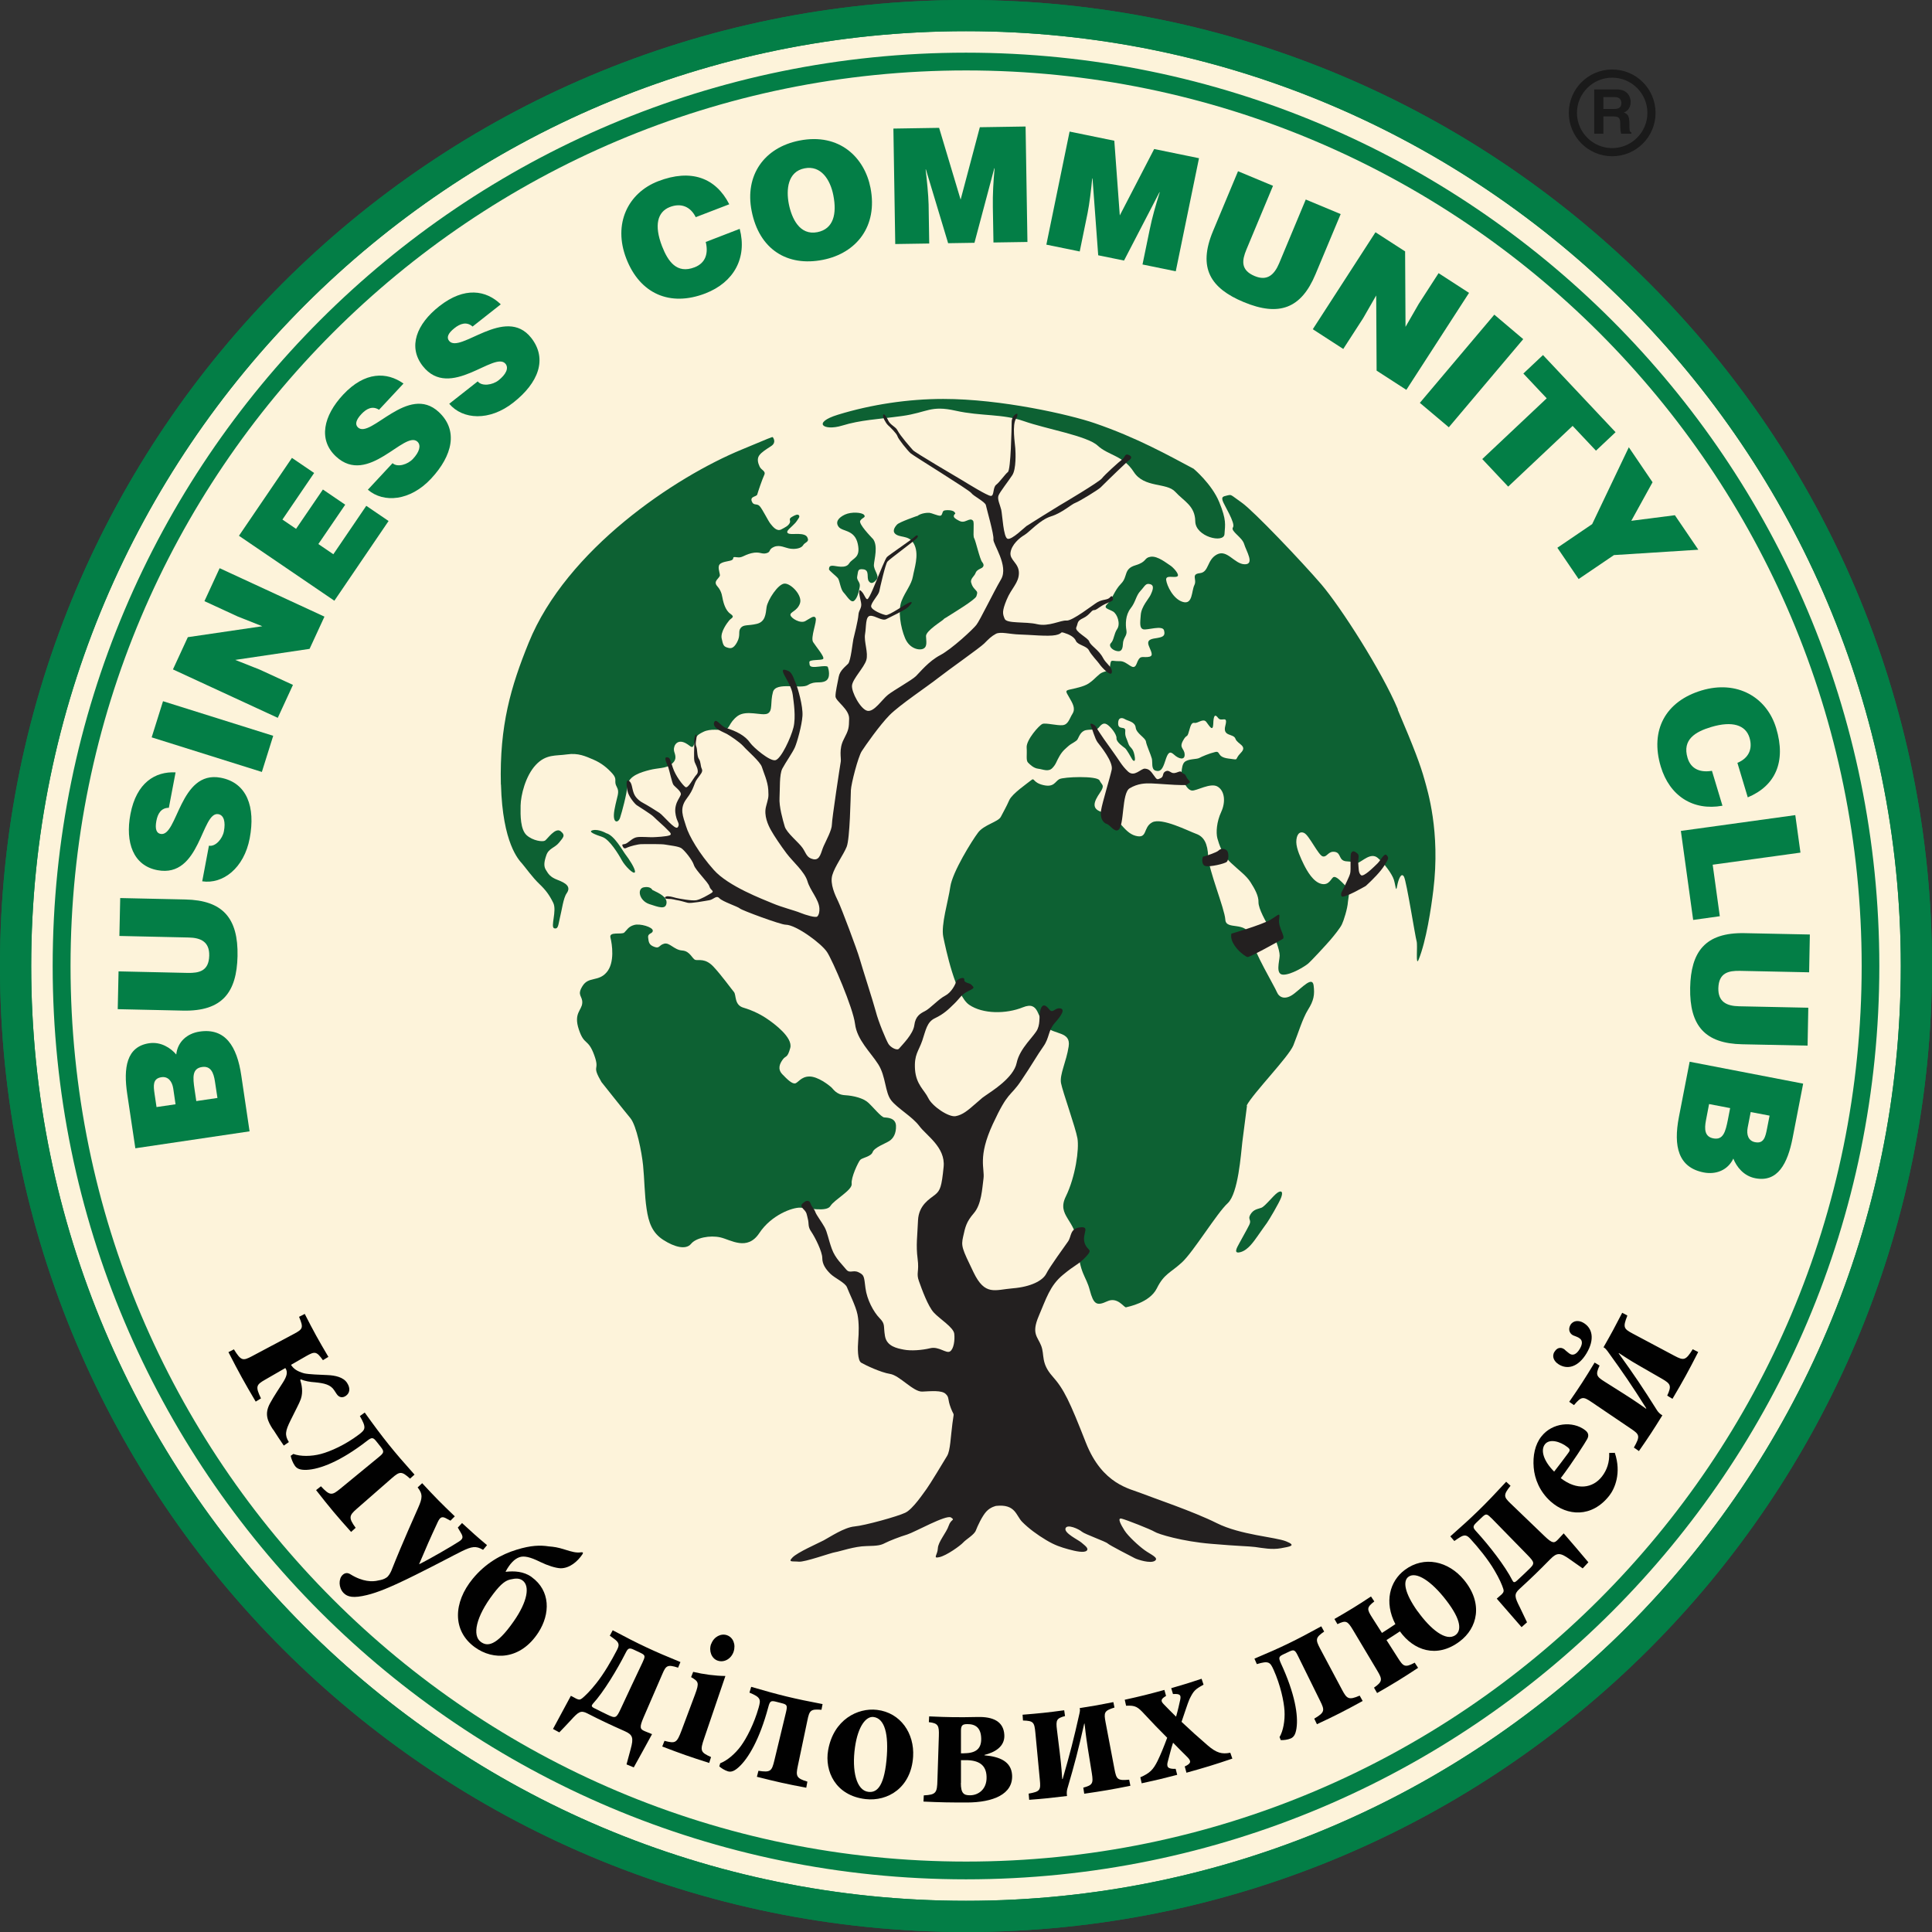 <svg width="145" height="145" fill="none" xmlns="http://www.w3.org/2000/svg"><rect width="100%" height="100%" fill="#333333" stroke="none"/><g clip-path="url(#clip0_181_8427)"><path d="M0.055 72.5C0.062 32.491 32.491 0.062 72.5 0.054C112.51 0.054 144.938 32.491 144.946 72.5C144.946 112.509 112.51 144.938 72.5 144.946C32.491 144.946 0.062 112.509 0.055 72.5Z" fill="#FDF3DA"/><path d="M10.159 86.188L9.546 82.088C9.26 80.158 9.484 78.553 11.19 78.297C12.073 78.166 12.802 78.646 13.228 79.142C13.329 78.181 14.05 77.561 14.979 77.422C16.894 77.135 17.785 78.499 18.111 80.731L18.731 84.909L10.159 86.18V86.188ZM13.174 82.87L13.003 81.7C12.918 81.142 12.608 80.77 12.112 80.847C11.445 80.948 11.515 81.499 11.6 82.095L11.748 83.087L13.174 82.878V82.87ZM16.32 82.405L16.134 81.181C16.034 80.491 15.809 79.987 15.166 80.08C14.414 80.189 14.468 80.855 14.6 81.747L14.732 82.638L16.313 82.405H16.32Z" fill="#037E46"/><path d="M8.898 72.903L14.083 73.019C14.936 73.035 15.68 72.888 15.703 71.717C15.726 70.694 15.083 70.376 14.145 70.361L8.96 70.245L9.022 67.4L13.92 67.508C16.703 67.57 17.889 68.888 17.827 71.764C17.765 74.445 16.711 75.918 13.727 75.848L8.836 75.74L8.898 72.895V72.903Z" fill="#037E46"/><path d="M12.681 60.626C12.085 60.626 11.837 61.075 11.736 61.61C11.62 62.223 11.744 62.533 12.054 62.587C13.332 62.827 13.472 57.782 16.565 58.37C18.541 58.743 19.184 60.572 18.742 62.912C18.316 65.16 16.727 66.377 15.177 66.144L15.681 63.471C16.177 63.563 16.704 62.943 16.805 62.385C16.937 61.688 16.805 61.184 16.394 61.106C15.107 60.858 15.061 65.927 11.813 65.307C10 64.966 9.387 63.23 9.79 61.099C10.24 58.735 11.651 57.89 13.178 57.968L12.674 60.618L12.681 60.626Z" fill="#037E46"/><path d="M20.505 55.224L19.653 57.936L11.383 55.34L12.235 52.627L20.505 55.224Z" fill="#037E46"/><path d="M14.089 47.822L19.685 47L17.848 46.272L15.344 45.117L16.484 42.644L24.351 46.279L23.235 48.698L17.654 49.527L19.491 50.255L21.987 51.403L20.847 53.875L12.98 50.24L14.097 47.822H14.089Z" fill="#037E46"/><path d="M21.902 34.359L23.576 35.498L21.197 38.994L22.22 39.691L24.235 36.738L25.909 37.878L23.894 40.831L25.018 41.598L27.49 37.963L29.164 39.102L25.095 45.086L17.934 40.211L21.91 34.367L21.902 34.359Z" fill="#037E46"/><path d="M28.447 30.755C27.943 30.429 27.493 30.685 27.121 31.08C26.695 31.538 26.64 31.863 26.865 32.08C27.819 32.964 30.624 28.77 32.934 30.925C34.407 32.297 33.973 34.188 32.353 35.924C30.795 37.599 28.795 37.777 27.609 36.754L29.462 34.762C29.834 35.103 30.609 34.855 30.989 34.444C31.477 33.925 31.624 33.429 31.33 33.15C30.369 32.258 27.633 36.514 25.214 34.258C23.866 33.002 24.277 31.204 25.749 29.623C27.392 27.864 29.035 27.902 30.283 28.786L28.447 30.755Z" fill="#037E46"/><path d="M35.468 24.508C35.018 24.113 34.53 24.291 34.104 24.632C33.615 25.019 33.507 25.329 33.701 25.577C34.507 26.601 37.925 22.88 39.87 25.36C41.11 26.942 40.405 28.74 38.529 30.212C36.731 31.631 34.731 31.499 33.716 30.305L35.855 28.623C36.165 29.019 36.971 28.895 37.413 28.546C37.971 28.104 38.196 27.639 37.948 27.314C37.134 26.283 33.778 30.073 31.732 27.476C30.593 26.027 31.267 24.314 32.972 22.981C34.863 21.493 36.483 21.779 37.584 22.841L35.468 24.508Z" fill="#037E46"/><path d="M52.221 16.308C51.819 15.494 51.105 15.215 50.268 15.54C49.338 15.905 49.083 16.912 49.687 18.478C50.129 19.609 50.788 20.586 52.136 20.059C52.989 19.726 53.167 18.974 52.966 18.16L55.516 17.176C56.089 19.354 55.082 21.19 52.942 22.02C50.268 23.051 48.021 22.035 47.005 19.408C45.99 16.788 47.137 14.478 49.392 13.602C51.865 12.649 53.717 13.339 54.733 15.331L52.214 16.3L52.221 16.308Z" fill="#037E46"/><path d="M65.332 14.098C65.898 16.989 64.27 19.005 61.759 19.501C59.093 20.028 56.977 18.726 56.411 15.827C55.884 13.161 57.349 11.068 60 10.549C63.038 9.952 64.898 11.859 65.332 14.098ZM59.202 15.308C59.419 16.393 60.015 17.687 61.348 17.424C62.557 17.183 62.821 16.052 62.542 14.649C62.317 13.494 61.62 12.386 60.38 12.634C59.116 12.882 58.992 14.23 59.202 15.308Z" fill="#037E46"/><path d="M70.484 9.603L72.097 14.982L73.538 9.549L76.972 9.495L77.111 18.16L74.561 18.199L74.515 15.548C74.499 14.571 74.553 13.633 74.647 12.634H74.623L73.135 18.222L71.159 18.253L69.492 12.719H69.469C69.562 13.479 69.678 14.641 69.694 15.339L69.74 18.276L67.19 18.315L67.051 9.65L70.484 9.595V9.603Z" fill="#037E46"/><path d="M83.631 10.564L84.042 16.168L86.623 11.184L89.987 11.874L88.243 20.361L85.747 19.85L86.282 17.253C86.476 16.3 86.739 15.393 87.041 14.432H87.018L84.36 19.555L82.422 19.16L81.996 13.393H81.973C81.903 14.145 81.763 15.316 81.624 15.998L81.035 18.873L78.531 18.361L80.275 9.875L83.639 10.564H83.631Z" fill="#037E46"/><path d="M95.543 13.943L93.544 18.733C93.218 19.524 93.086 20.268 94.164 20.718C95.109 21.113 95.636 20.625 96.001 19.764L98 14.974L100.62 16.067L98.729 20.586C97.659 23.151 96.001 23.779 93.342 22.671C90.862 21.64 89.885 20.121 91.032 17.361L92.916 12.851L95.535 13.943H95.543Z" fill="#037E46"/><path d="M105.456 18.881L105.487 24.531L106.472 22.818L107.968 20.501L110.254 21.981L105.549 29.259L103.317 27.817L103.286 22.175L102.302 23.888L100.814 26.19L98.527 24.709L103.232 17.431L105.464 18.873L105.456 18.881Z" fill="#037E46"/><path d="M108.733 32.065L106.562 30.235L112.151 23.616L114.321 25.453L108.733 32.072V32.065Z" fill="#037E46"/><path d="M113.192 36.521L111.246 34.452L116.083 29.895L114.331 28.034L115.804 26.647L121.252 32.437L119.78 33.824L118.028 31.964L113.192 36.521Z" fill="#037E46"/><path d="M124.021 36.204L122.432 39.087L125.703 38.668L127.463 41.257L121.13 41.66L118.479 43.458L116.883 41.11L119.495 39.335L122.246 33.568L124.029 36.196L124.021 36.204Z" fill="#037E46"/><path d="M130.391 57.255C131.228 56.913 131.561 56.224 131.305 55.371C131.018 54.418 130.026 54.084 128.422 54.565C127.259 54.914 126.236 55.495 126.655 56.883C126.918 57.758 127.655 57.991 128.484 57.851L129.274 60.471C127.058 60.874 125.306 59.727 124.647 57.541C123.818 54.798 125.004 52.635 127.701 51.821C130.383 51.015 132.607 52.333 133.305 54.65C134.072 57.185 133.235 58.983 131.173 59.843L130.398 57.262L130.391 57.255Z" fill="#037E46"/><path d="M128.54 64.897L129.074 68.764L127.075 69.043L126.152 62.362L134.74 61.176L135.128 63.99L128.547 64.897H128.54Z" fill="#037E46"/><path d="M135.77 72.973L130.585 72.864C129.733 72.849 128.996 73.004 128.965 74.166C128.942 75.189 129.585 75.507 130.531 75.523L135.716 75.631L135.662 78.476L130.764 78.375C127.981 78.321 126.795 77.003 126.849 74.128C126.904 71.446 127.958 69.973 130.942 70.035L135.832 70.136L135.778 72.981L135.77 72.973Z" fill="#037E46"/><path d="M135.329 81.336L134.539 85.405C134.167 87.319 133.423 88.761 131.733 88.428C130.857 88.257 130.33 87.567 130.09 86.955C129.671 87.831 128.788 88.172 127.865 87.994C125.959 87.622 125.579 86.04 126.005 83.832L126.811 79.685L135.322 81.328L135.329 81.336ZM128.269 82.863L128.036 84.08C127.904 84.762 127.943 85.312 128.586 85.436C129.33 85.583 129.501 84.94 129.679 84.049L129.85 83.165L128.276 82.863H128.269ZM131.392 83.467L131.167 84.622C131.059 85.18 131.229 85.63 131.725 85.723C132.384 85.855 132.5 85.312 132.617 84.715L132.81 83.731L131.392 83.46V83.467Z" fill="#037E46"/><path d="M3.953 72.5C3.953 34.638 34.646 3.953 72.5 3.953C110.362 3.953 141.047 34.646 141.047 72.5C141.047 110.362 110.355 141.047 72.5 141.047C34.638 141.047 3.953 110.354 3.953 72.5ZM24.981 24.973C12.82 37.134 5.294 53.937 5.294 72.5C5.294 91.063 12.82 107.859 24.981 120.027C37.149 132.196 53.945 139.714 72.508 139.714C91.071 139.714 107.867 132.196 120.035 120.027C132.196 107.859 139.722 91.063 139.722 72.5C139.722 53.937 132.196 37.141 120.035 24.973C107.867 12.812 91.071 5.286 72.508 5.286C53.945 5.286 37.149 12.804 24.981 24.973Z" fill="#037E46"/><path d="M0 72.5C0 32.46 32.46 0 72.5 0C112.54 0 145 32.46 145 72.5C145 112.54 112.54 145 72.5 145C32.46 145 0 112.54 0 72.5ZM22.888 22.888C10.192 35.591 2.341 53.123 2.341 72.5C2.341 91.877 10.192 109.409 22.888 122.112C35.591 134.808 53.123 142.659 72.5 142.659C91.877 142.659 109.409 134.808 122.112 122.112C134.808 109.409 142.659 91.877 142.659 72.5C142.659 53.123 134.808 35.591 122.112 22.888C109.409 10.192 91.877 2.341 72.5 2.341C53.123 2.341 35.591 10.192 22.888 22.888Z" fill="#037E46"/><path d="M0 72.5C0 32.46 32.46 0 72.5 0C112.54 0 145 32.46 145 72.5C145 112.54 112.54 145 72.5 145C32.46 145 0 112.54 0 72.5ZM22.888 22.888C10.192 35.591 2.341 53.123 2.341 72.5C2.341 91.877 10.192 109.409 22.888 122.112C35.591 134.808 53.123 142.659 72.5 142.659C91.877 142.659 109.409 134.808 122.112 122.112C134.808 109.409 142.659 91.877 142.659 72.5C142.659 53.123 134.808 35.591 122.112 22.888C109.409 10.192 91.877 2.341 72.5 2.341C53.123 2.341 35.591 10.192 22.888 22.888Z" fill="#037E46"/><path d="M20.493 107.293C20.098 106.681 19.819 106.138 20.268 105.317C20.57 104.758 20.997 104.138 21.229 103.766C21.524 103.301 21.624 102.976 21.415 102.674C20.811 103.022 20.501 103.201 19.896 103.549C19.214 103.937 19.168 104.069 19.586 104.952C19.423 105.045 19.346 105.092 19.191 105.193C18.338 103.751 17.927 103.007 17.145 101.48C17.307 101.395 17.393 101.356 17.555 101.271C18.09 102.131 18.222 102.154 18.919 101.782C20.175 101.116 20.803 100.782 22.051 100.116C22.756 99.744 22.779 99.643 22.446 98.829C22.616 98.744 22.702 98.697 22.872 98.612C23.547 99.938 23.903 100.581 24.647 101.836C24.484 101.937 24.399 101.984 24.236 102.084C23.756 101.418 23.64 101.402 22.973 101.782C22.523 102.046 22.299 102.17 21.841 102.433C22.02 102.72 22.291 102.922 22.818 103.069C23.175 103.154 24.058 103.177 24.562 103.201C25.151 103.224 25.771 103.356 26.05 103.79C26.329 104.216 26.236 104.572 25.949 104.766C25.709 104.929 25.445 104.898 25.259 104.611C25.19 104.503 25.151 104.448 25.081 104.34C24.81 103.921 24.345 103.813 23.64 103.743C23.283 103.72 22.888 103.658 22.593 103.526C22.57 103.542 22.555 103.549 22.531 103.565C22.64 103.914 22.764 104.448 22.578 104.999C22.454 105.348 22.221 105.751 21.81 106.595C21.415 107.394 21.353 107.704 21.679 108.231C21.524 108.339 21.446 108.386 21.299 108.494C20.973 108.014 20.811 107.774 20.501 107.285L20.493 107.293Z" fill="#010101"/><path d="M30.776 110.974C30.148 110.409 30.009 110.416 29.42 110.928C28.366 111.85 27.839 112.315 26.777 113.238C26.211 113.734 26.134 113.904 26.692 114.664C26.552 114.788 26.482 114.85 26.351 114.974C25.265 113.765 24.738 113.137 23.723 111.835C23.87 111.719 23.94 111.664 24.087 111.548C24.769 112.284 24.917 112.238 25.544 111.726C26.692 110.781 27.265 110.316 28.412 109.37C28.808 109.045 28.862 108.959 28.583 108.603C28.466 108.456 28.404 108.378 28.288 108.231C28.002 107.859 27.916 107.851 27.529 108.153C25.568 109.672 24.002 110.277 23.002 110.316C22.529 110.331 22.289 110.23 22.134 110.013C21.979 109.796 21.855 109.471 21.816 109.262C21.894 109.207 21.94 109.176 22.018 109.122C22.545 109.316 23.359 109.316 24.087 109.122C24.793 108.936 25.909 108.44 26.916 107.68C27.428 107.293 27.521 107.169 27.009 106.278C27.157 106.169 27.226 106.123 27.374 106.014C28.784 107.983 29.536 108.913 31.11 110.672C30.978 110.796 30.908 110.85 30.776 110.974Z" fill="#010101"/><path d="M36.25 116.315C35.723 116.005 35.413 116.059 34.661 116.423C33.94 116.78 33.01 117.291 31.189 118.198C29.29 119.144 28.313 119.524 27.546 119.71C26.53 119.958 26.089 119.865 25.786 119.555C25.399 119.159 25.407 118.493 25.709 118.206C25.887 118.035 26.089 118.02 26.298 118.152C27.236 118.733 27.964 118.725 28.391 118.617C28.654 118.57 28.825 118.524 29.018 118.392C29.158 118.299 29.297 118.059 29.367 117.896C30.274 115.617 31.127 113.757 31.398 113.129C31.692 112.455 31.754 112.145 31.344 111.633C31.483 111.509 31.545 111.44 31.685 111.316C32.638 112.346 33.134 112.85 34.134 113.804C34.002 113.935 33.94 113.997 33.808 114.129C33.653 114.052 33.584 114.005 33.429 113.928C33.15 113.796 33.018 113.897 32.863 114.214C32.274 115.478 31.995 116.113 31.452 117.4C32.181 117.051 34.072 115.95 34.459 115.687C34.754 115.493 34.777 115.354 34.591 115.044C34.498 114.889 34.452 114.803 34.359 114.648C34.483 114.509 34.545 114.447 34.676 114.307C35.413 114.989 35.785 115.323 36.552 115.966C36.436 116.105 36.374 116.183 36.25 116.323V116.315Z" fill="#010101"/><path d="M37.963 117.966C38.583 117.896 39.296 117.927 39.893 118.353C39.893 118.353 39.893 118.353 39.9 118.361C41.319 119.384 41.311 121.12 40.404 122.523C39.071 124.577 37.025 124.647 35.622 123.616C33.94 122.384 34.018 120.268 35.475 118.493C36.451 117.307 37.629 116.656 38.776 116.307C39.831 115.981 40.536 115.958 41.187 116.059C41.575 116.09 41.861 116.129 42.396 116.299C42.908 116.462 43.264 116.563 43.621 116.501C43.752 116.485 43.783 116.539 43.714 116.648C43.342 117.206 42.745 117.702 42.078 117.702C41.699 117.687 41.109 117.501 40.536 117.222C39.792 116.85 39.319 116.749 38.978 116.873C38.606 117.005 38.273 117.353 37.955 117.935C37.955 117.95 37.955 117.958 37.955 117.973L37.963 117.966ZM38.312 118.539C37.963 118.617 37.622 118.834 37.033 119.609C35.7 121.353 35.436 122.756 36.087 123.228C36.544 123.562 37.219 123.608 38.559 121.678C39.598 120.19 39.784 119.027 39.218 118.617C38.986 118.446 38.722 118.446 38.312 118.539Z" fill="#010101"/><path d="M50.906 125.166C50.099 124.903 49.983 125.003 49.72 125.616C49.154 126.925 48.867 127.584 48.301 128.894C47.976 129.654 48.03 129.778 48.402 129.933C48.619 130.018 48.72 130.064 48.937 130.15C48.394 131.15 48.115 131.653 47.565 132.645C47.348 132.552 47.239 132.514 47.022 132.421C47.146 131.963 47.208 131.731 47.332 131.274C47.565 130.429 47.495 130.196 46.883 129.925C45.751 129.421 45.185 129.158 44.077 128.592C43.589 128.344 43.418 128.468 42.837 129.111C42.496 129.475 42.325 129.661 41.977 130.018C41.791 129.917 41.698 129.871 41.504 129.762C42.039 128.762 42.31 128.266 42.845 127.274C43.015 127.367 43.101 127.414 43.271 127.499C43.457 127.584 43.558 127.569 43.69 127.46C43.93 127.266 44.294 126.91 44.736 126.352C45.333 125.608 45.914 124.592 46.294 123.856C46.488 123.484 46.503 123.298 46.1 123.004C45.968 122.903 45.899 122.856 45.767 122.763C45.852 122.601 45.899 122.515 45.984 122.353C47.976 123.414 48.999 123.895 51.068 124.74C50.998 124.91 50.96 124.996 50.89 125.166H50.906ZM48.247 124.709C48.464 124.251 48.417 124.213 47.976 124.003C47.813 123.926 47.728 123.887 47.565 123.81C47.208 123.639 47.123 123.724 46.96 124.042C46.333 125.282 45.302 126.995 44.496 127.871C44.379 128.011 44.372 128.088 44.604 128.204C44.999 128.406 45.201 128.499 45.596 128.693C46.201 128.979 46.255 128.972 46.612 128.197C47.263 126.801 47.588 126.104 48.247 124.717V124.709Z" fill="#010101"/><path d="M49.699 131.088C49.769 130.917 49.8 130.832 49.87 130.653C50.691 130.863 50.792 130.832 51.156 129.863C51.559 128.786 51.761 128.251 52.164 127.173C52.497 126.274 52.428 126.205 51.869 125.871C51.931 125.716 51.962 125.639 52.024 125.476C52.8 125.662 53.675 125.778 54.443 125.786C53.807 127.654 53.489 128.584 52.854 130.452C52.528 131.398 52.567 131.514 53.365 131.87C53.311 132.049 53.28 132.134 53.226 132.312C51.807 131.863 51.102 131.615 49.707 131.08L49.699 131.088ZM53.381 123.376C53.582 122.833 54.117 122.57 54.559 122.725C55.024 122.887 55.241 123.422 55.055 123.972C54.877 124.492 54.35 124.809 53.854 124.631C53.404 124.476 53.179 123.895 53.373 123.376H53.381Z" fill="#010101"/><path d="M61.642 128.321C60.852 128.259 60.751 128.352 60.596 129.119C60.309 130.491 60.162 131.181 59.875 132.552C59.72 133.289 59.759 133.467 60.596 133.715C60.557 133.893 60.541 133.986 60.511 134.172C59.022 133.893 58.278 133.723 56.806 133.351C56.852 133.172 56.875 133.079 56.922 132.901C57.837 133.041 57.922 132.924 58.115 132.134C58.464 130.692 58.635 129.971 58.984 128.53C59.1 128.034 59.1 127.933 58.689 127.832C58.519 127.793 58.433 127.77 58.27 127.724C57.852 127.615 57.782 127.662 57.658 128.135C57.015 130.529 56.17 131.971 55.441 132.63C55.1 132.94 54.86 133.01 54.628 132.94C54.395 132.87 54.124 132.7 53.984 132.568C54.015 132.475 54.031 132.428 54.054 132.335C54.55 132.149 55.163 131.646 55.604 131.041C56.031 130.46 56.596 129.375 56.937 128.165C57.108 127.553 57.108 127.39 56.248 127.034C56.302 126.863 56.325 126.778 56.379 126.6C58.495 127.22 59.573 127.483 61.735 127.894C61.704 128.072 61.681 128.158 61.65 128.336L61.642 128.321Z" fill="#010101"/><path d="M68.531 131.839C68.383 134.165 66.639 135.219 64.957 135.025C62.694 134.761 61.88 132.917 62.152 131.359C62.555 129.057 64.376 128.158 65.818 128.328C67.6 128.538 68.639 130.103 68.531 131.839ZM64.167 131.142C63.919 132.909 64.275 134.382 65.174 134.482C65.717 134.544 66.322 134.25 66.531 132.118C66.725 130.111 66.384 128.964 65.554 128.863C65.019 128.801 64.399 129.506 64.167 131.142Z" fill="#010101"/><path d="M73.889 131.739C75.036 131.839 75.897 132.204 75.959 133.219C76.044 134.668 74.517 135.273 72.587 135.281C71.277 135.281 70.618 135.273 69.309 135.211C69.316 135.025 69.324 134.932 69.332 134.746C70.254 134.699 70.332 134.552 70.355 133.614C70.401 132.281 70.417 131.615 70.463 130.281C70.487 129.514 70.417 129.328 69.712 129.251C69.719 129.08 69.727 128.987 69.735 128.817C71.192 128.886 71.928 128.894 73.385 128.863C74.502 128.84 75.323 129.173 75.377 130.212C75.424 131.111 74.618 131.529 73.889 131.708C73.889 131.715 73.889 131.723 73.889 131.739ZM72.362 131.584C73.269 131.584 73.657 131.219 73.641 130.483C73.626 129.669 73.207 129.39 72.595 129.398C72.231 129.398 72.122 129.499 72.122 129.894C72.122 130.568 72.122 130.909 72.122 131.591C72.223 131.591 72.269 131.591 72.37 131.591L72.362 131.584ZM72.114 133.816C72.114 134.599 72.339 134.746 72.812 134.738C73.401 134.738 74.075 134.312 74.044 133.351C74.021 132.467 73.471 132.095 72.448 132.103C72.316 132.103 72.254 132.103 72.122 132.103C72.122 132.785 72.122 133.126 72.122 133.816H72.114Z" fill="#010101"/><path d="M83.629 128.158C82.861 128.398 82.838 128.53 82.978 129.274C83.249 130.677 83.381 131.374 83.644 132.777C83.791 133.544 83.869 133.653 84.745 133.568C84.784 133.746 84.799 133.839 84.838 134.025C83.458 134.304 82.761 134.42 81.373 134.622C81.342 134.436 81.335 134.351 81.303 134.165C82.001 133.979 82.063 133.847 81.947 133.103C81.823 132.351 81.769 131.979 81.644 131.227C81.59 130.87 81.52 130.452 81.397 129.359C81.389 129.359 81.381 129.359 81.373 129.359C80.931 131.328 80.676 132.304 80.102 134.265C80.063 134.413 80.056 134.568 80.071 134.692C80.071 134.73 80.071 134.754 80.087 134.792C78.947 134.932 78.382 134.994 77.242 135.079C77.227 134.893 77.219 134.8 77.203 134.614C78.072 134.459 78.118 134.351 78.04 133.568C77.909 132.157 77.839 131.46 77.707 130.049C77.63 129.258 77.568 129.15 76.777 129.127C76.762 128.956 76.754 128.863 76.746 128.693C77.994 128.592 78.622 128.53 79.87 128.359C79.893 128.53 79.908 128.615 79.932 128.793C79.296 128.964 79.234 129.088 79.327 129.832C79.405 130.467 79.443 130.785 79.521 131.413C79.575 131.87 79.66 132.506 79.722 133.521C79.73 133.521 79.738 133.521 79.753 133.521C80.319 131.553 80.575 130.568 81.017 128.592C81.04 128.468 81.063 128.367 81.048 128.282C81.048 128.251 81.04 128.227 81.032 128.196C82.048 128.041 82.551 127.948 83.559 127.747C83.59 127.91 83.613 127.995 83.644 128.158H83.629Z" fill="#010101"/><path d="M89.041 133.025C88.995 132.847 88.964 132.754 88.917 132.576C89.421 132.343 89.429 132.173 89.064 131.824C88.654 131.413 88.444 131.212 88.041 130.793C87.879 131.258 87.77 131.777 87.654 132.173C87.522 132.622 87.646 132.777 88.235 132.754C88.282 132.932 88.305 133.025 88.351 133.204C87.29 133.483 86.755 133.607 85.685 133.839C85.646 133.661 85.623 133.568 85.584 133.39C86.305 133.072 86.546 132.824 86.879 132.157C87.111 131.684 87.352 131.088 87.6 130.421C86.91 129.731 86.576 129.382 85.918 128.677C85.391 128.104 85.228 127.98 84.515 128.018C84.476 127.84 84.453 127.747 84.414 127.569C85.615 127.305 86.204 127.158 87.39 126.832C87.445 127.011 87.468 127.104 87.514 127.282C87.119 127.514 87.088 127.654 87.352 127.918C87.716 128.29 87.894 128.476 88.266 128.84C88.413 128.328 88.506 127.894 88.576 127.577C88.654 127.204 88.561 127.111 88.034 127.142C87.979 126.964 87.956 126.879 87.902 126.701C88.817 126.437 89.274 126.298 90.181 125.995C90.243 126.174 90.274 126.259 90.328 126.437C89.684 126.794 89.584 126.894 89.274 127.522C89.103 127.925 88.941 128.476 88.677 129.227C89.436 129.94 89.832 130.297 90.63 130.987C91.304 131.568 91.707 131.669 92.335 131.545L92.49 131.987C91.118 132.452 90.429 132.661 89.034 133.048L89.041 133.025Z" fill="#010101"/><path d="M99.388 122.446C98.729 122.903 98.714 123.042 99.078 123.732C99.737 124.972 100.07 125.592 100.729 126.832C101.085 127.499 101.225 127.615 102.046 127.259C102.139 127.421 102.178 127.499 102.271 127.662C100.915 128.406 100.233 128.755 98.838 129.406C98.76 129.235 98.721 129.158 98.636 128.987C99.442 128.514 99.434 128.367 99.07 127.638C98.411 126.305 98.086 125.639 97.427 124.306C97.202 123.848 97.132 123.771 96.753 123.957C96.598 124.034 96.512 124.073 96.357 124.143C95.962 124.329 95.939 124.399 96.14 124.848C97.187 127.104 97.45 128.755 97.303 129.716C97.233 130.173 97.102 130.374 96.869 130.475C96.636 130.576 96.319 130.607 96.125 130.599C96.086 130.506 96.071 130.46 96.032 130.374C96.303 129.917 96.45 129.142 96.404 128.39C96.357 127.669 96.102 126.476 95.59 125.329C95.326 124.747 95.226 124.623 94.327 124.895C94.257 124.732 94.218 124.647 94.148 124.484C96.195 123.624 97.202 123.135 99.163 122.058C99.248 122.213 99.295 122.291 99.38 122.453L99.388 122.446Z" fill="#010101"/><path d="M104.725 121.895C103.865 120.237 104.307 118.663 105.431 117.826C106.895 116.733 108.709 117.175 109.864 118.562C111.337 120.337 110.895 122.19 109.546 123.197C107.818 124.492 106.082 123.856 105.066 122.438C104.663 122.701 104.469 122.833 104.059 123.089C104.4 123.624 104.578 123.895 104.919 124.437C105.322 125.073 105.446 125.181 106.175 124.786C106.275 124.941 106.33 125.019 106.43 125.174C105.221 125.972 104.601 126.352 103.353 127.065C103.26 126.902 103.214 126.825 103.121 126.662C103.772 126.205 103.756 126.042 103.369 125.391C102.64 124.166 102.276 123.562 101.547 122.337C101.129 121.639 101.013 121.593 100.377 121.895C100.284 121.74 100.245 121.663 100.152 121.508C101.268 120.864 101.819 120.531 102.896 119.818C102.997 119.965 103.043 120.043 103.144 120.19C102.563 120.647 102.571 120.764 103.005 121.438C103.291 121.88 103.431 122.104 103.718 122.554C104.121 122.298 104.322 122.166 104.725 121.895ZM106.407 120.942C107.345 122.252 108.531 123.244 109.244 122.709C109.662 122.399 109.732 121.639 108.523 120.082C107.423 118.655 106.275 117.911 105.702 118.345C105.276 118.663 105.407 119.554 106.399 120.942H106.407Z" fill="#010101"/><path d="M113.374 111.502C112.808 112.199 112.863 112.346 113.343 112.811C114.374 113.804 114.885 114.292 115.916 115.284C116.513 115.857 116.653 115.842 116.939 115.532C117.11 115.354 117.187 115.261 117.358 115.082C118.102 115.943 118.474 116.377 119.21 117.253C119.04 117.439 118.955 117.524 118.784 117.71C118.397 117.439 118.203 117.299 117.815 117.028C117.102 116.516 116.854 116.509 116.358 117.012C115.443 117.942 114.978 118.392 114.033 119.26C113.622 119.64 113.669 119.849 114.064 120.624C114.281 121.074 114.389 121.298 114.606 121.756C114.444 121.903 114.358 121.973 114.196 122.12C113.452 121.267 113.08 120.841 112.335 119.981C112.483 119.849 112.56 119.787 112.707 119.655C112.855 119.508 112.878 119.407 112.824 119.245C112.731 118.95 112.529 118.477 112.165 117.865C111.684 117.036 110.94 116.136 110.382 115.524C110.103 115.214 109.933 115.129 109.506 115.416C109.367 115.509 109.289 115.555 109.15 115.656C109.026 115.516 108.964 115.447 108.848 115.307C110.592 113.773 111.436 112.951 113.041 111.207L113.382 111.525L113.374 111.502ZM111.917 113.928C111.56 113.563 111.514 113.594 111.142 113.951C111.01 114.083 110.94 114.145 110.801 114.276C110.499 114.563 110.553 114.672 110.801 114.943C111.739 115.966 112.971 117.539 113.506 118.609C113.591 118.772 113.661 118.803 113.862 118.617C114.196 118.307 114.366 118.152 114.699 117.826C115.203 117.346 115.211 117.291 114.614 116.679C113.537 115.578 113.002 115.028 111.925 113.928H111.917Z" fill="#010101"/><path d="M121.192 109.029C121.711 110.564 121.184 111.742 120.773 112.261C119.463 113.92 117.619 113.796 116.378 112.687C115.557 111.951 115.177 110.998 115.107 110.145C115.03 109.254 115.208 108.409 115.681 107.812C115.681 107.812 115.681 107.812 115.689 107.804C116.495 106.774 118.037 106.626 118.959 107.332C119.184 107.502 119.277 107.704 119.13 107.99C119.006 108.231 118.014 109.781 117.138 110.936C118.363 111.889 119.548 111.695 120.231 110.812C120.603 110.331 120.804 109.742 120.773 109.045C120.944 109.045 121.037 109.045 121.207 109.037L121.192 109.029ZM116.642 110.447C117.022 109.967 117.347 109.525 117.704 109.045C117.836 108.874 117.851 108.773 117.665 108.626C117.092 108.169 116.293 107.959 115.952 108.394C115.611 108.828 115.828 109.634 116.642 110.447Z" fill="#010101"/><path d="M122.129 98.759C121.788 99.62 121.865 99.728 122.532 100.085C123.787 100.751 124.423 101.092 125.678 101.759C126.368 102.123 126.515 102.115 127.042 101.263C127.205 101.348 127.29 101.387 127.453 101.472C126.717 102.914 126.329 103.619 125.523 104.983C125.361 104.89 125.283 104.844 125.128 104.743C125.461 104.014 125.399 103.867 124.748 103.487C124.089 103.108 123.764 102.921 123.105 102.542C122.787 102.363 122.423 102.154 121.501 101.55C121.501 101.557 121.493 101.565 121.485 101.573C122.687 103.247 123.268 104.107 124.376 105.867C124.469 105.999 124.57 106.099 124.679 106.169C124.71 106.192 124.733 106.2 124.764 106.223C124.082 107.324 123.733 107.859 123.004 108.905C122.849 108.797 122.78 108.742 122.625 108.642C123.113 107.781 123.059 107.665 122.408 107.231C121.237 106.44 120.648 106.045 119.478 105.247C118.819 104.797 118.695 104.789 118.129 105.456L117.773 105.208C118.563 104.069 118.943 103.48 119.679 102.263C119.827 102.356 119.904 102.402 120.051 102.487C119.741 103.162 119.796 103.301 120.431 103.697C120.974 104.038 121.237 104.208 121.78 104.549C122.175 104.797 122.71 105.138 123.539 105.727C123.539 105.72 123.547 105.712 123.555 105.696C122.439 103.929 121.85 103.069 120.64 101.395C120.563 101.302 120.493 101.209 120.423 101.162C120.392 101.147 120.377 101.139 120.346 101.116C120.927 100.1 121.206 99.581 121.749 98.527C121.896 98.604 121.974 98.643 122.121 98.721L122.129 98.759ZM118.47 100.387C118.385 100.341 118.269 100.302 118.176 100.263C117.842 100.17 117.649 99.821 117.858 99.449C118.067 99.085 118.493 99.085 118.811 99.263C119.524 99.659 119.703 100.511 119.075 101.565C118.455 102.604 117.633 102.821 116.967 102.387C116.649 102.185 116.44 101.813 116.664 101.457C116.92 101.046 117.284 101.108 117.517 101.371C117.594 101.433 117.664 101.495 117.757 101.565C118.028 101.782 118.315 101.658 118.563 101.24C118.819 100.813 118.757 100.534 118.47 100.395V100.387Z" fill="#010101"/><path fill-rule="evenodd" clip-rule="evenodd" d="M54.249 53.945C54.249 53.945 54.249 53.976 54.273 53.968V54.069C53.885 53.906 52.931 53.689 52.675 54.123C52.66 54.123 52.644 54.123 52.652 54.147H52.629C52.753 53.658 53.745 53.836 54.249 53.953" fill="#389B46"/><path fill-rule="evenodd" clip-rule="evenodd" d="M54.277 54.061V54.084C53.936 54.108 53.804 54.046 53.517 53.984H53.494C53.432 53.945 53.207 53.945 53.153 53.984C53.075 53.984 52.974 53.968 52.928 54.007C52.827 54.023 52.788 54.092 52.68 54.108C52.936 53.681 53.889 53.898 54.277 54.061Z" fill="#277F3F"/><path fill-rule="evenodd" clip-rule="evenodd" d="M53.145 53.991C53.207 53.953 53.431 53.953 53.486 53.991H53.145Z" fill="#574F3D"/><path fill-rule="evenodd" clip-rule="evenodd" d="M52.015 54.782V54.852C51.937 54.922 51.906 55.046 51.844 55.123V55.046C51.813 54.836 51.96 54.797 51.991 54.65C52.046 54.65 51.999 54.735 52.015 54.774" fill="#277F3F"/><path fill-rule="evenodd" clip-rule="evenodd" d="M51.812 55.045H51.836V55.216C51.836 55.216 51.812 55.193 51.812 55.169V55.045Z" fill="#44877A"/><path fill-rule="evenodd" clip-rule="evenodd" d="M50.001 56.843V56.921C49.955 56.913 49.823 56.859 49.776 56.921H49.753C49.683 56.937 49.66 56.991 49.605 57.022C49.59 57.022 49.575 57.022 49.582 56.999C49.513 56.789 49.761 56.727 50.001 56.751V56.851V56.843Z" fill="#277F3F"/><path fill-rule="evenodd" clip-rule="evenodd" d="M50.001 56.843H50.025V56.944C50.025 56.944 49.993 56.944 50.001 56.921V56.843Z" fill="#44877A"/><path fill-rule="evenodd" clip-rule="evenodd" d="M90.481 64.633C90.481 64.633 90.505 64.695 90.505 64.734C90.474 64.734 90.481 64.672 90.481 64.633Z" fill="#44877A"/><path fill-rule="evenodd" clip-rule="evenodd" d="M92.468 69.818V69.896C92.523 69.973 92.654 69.966 92.732 70.02H92.639C92.538 70.02 92.484 69.973 92.414 69.942V69.841C92.414 69.841 92.445 69.818 92.468 69.818Z" fill="#277F3F"/><path fill-rule="evenodd" clip-rule="evenodd" d="M92.988 70.136C92.988 70.136 93.019 70.121 93.043 70.136C93.229 70.245 93.554 70.214 93.632 70.431V70.477C93.585 70.454 93.593 70.384 93.531 70.376C93.508 70.338 93.484 70.291 93.407 70.307C93.345 70.26 93.236 70.26 93.159 70.237H93.112C93.081 70.19 93.019 70.183 92.988 70.136Z" fill="#389B46"/><path fill-rule="evenodd" clip-rule="evenodd" d="M93.622 70.43C93.669 70.43 93.646 70.524 93.692 70.531V70.555H93.646C93.646 70.555 93.615 70.516 93.622 70.477V70.43Z" fill="#44877A"/><path fill-rule="evenodd" clip-rule="evenodd" d="M54.277 54.015C54.277 54.015 54.301 54.077 54.347 54.061C54.347 54.123 54.448 54.1 54.448 54.162C54.386 54.139 54.347 54.092 54.27 54.092V54.015H54.277Z" fill="#44877A"/><path fill-rule="evenodd" clip-rule="evenodd" d="M52.062 54.727V54.774C52.062 54.774 52.039 54.821 52.031 54.844H52.008V54.774C52.008 54.774 52.023 54.727 52.062 54.727Z" fill="#44877A"/><path fill-rule="evenodd" clip-rule="evenodd" d="M49.523 56.968C49.523 56.968 49.547 56.991 49.578 56.991C49.578 57.014 49.593 57.014 49.601 57.014C49.601 57.045 49.617 57.068 49.624 57.084C49.593 57.084 49.586 57.045 49.554 57.037C49.554 57.006 49.523 57.006 49.531 56.968" fill="#44877A"/><path fill-rule="evenodd" clip-rule="evenodd" d="M90.305 64.315C90.305 64.315 90.305 64.269 90.328 64.269C90.312 64.377 90.367 64.408 90.398 64.463C90.343 64.439 90.305 64.385 90.297 64.315" fill="#50AC48"/><path fill-rule="evenodd" clip-rule="evenodd" d="M93.156 70.237C93.234 70.26 93.342 70.26 93.404 70.307C93.296 70.307 93.21 70.283 93.156 70.237Z" fill="#50AC48"/><path fill-rule="evenodd" clip-rule="evenodd" d="M90.328 64.261C90.328 64.261 90.336 64.238 90.351 64.238C90.351 64.339 90.406 64.377 90.452 64.432C90.429 64.525 90.483 64.548 90.483 64.626C90.46 64.626 90.452 64.602 90.452 64.579V64.556C90.452 64.556 90.406 64.501 90.406 64.455C90.375 64.401 90.313 64.362 90.336 64.261" fill="#389B46"/><path fill-rule="evenodd" clip-rule="evenodd" d="M90.328 64.168C90.328 64.075 90.499 64.028 90.553 64.121H90.53C90.491 64.137 90.429 64.052 90.406 64.121C90.375 64.121 90.367 64.16 90.336 64.168" fill="#44877A"/><path fill-rule="evenodd" clip-rule="evenodd" d="M49.75 67.338C49.75 67.338 49.835 67.369 49.897 67.361V67.385H49.773C49.773 67.385 49.75 67.361 49.75 67.338Z" fill="#44877A"/><path fill-rule="evenodd" clip-rule="evenodd" d="M93.891 70.973C93.937 70.973 93.968 70.973 93.991 70.95C93.991 70.973 93.96 70.973 93.96 70.996H93.891V70.973Z" fill="#44877A"/><path fill-rule="evenodd" clip-rule="evenodd" d="M93.699 70.555C93.699 70.555 93.8 70.703 93.746 70.726C93.746 70.656 93.699 70.625 93.699 70.555Z" fill="#277F3F"/><path fill-rule="evenodd" clip-rule="evenodd" d="M92.441 69.772C92.488 69.772 92.488 69.741 92.542 69.748C92.542 69.795 92.464 69.764 92.472 69.818C92.449 69.818 92.449 69.841 92.418 69.841H92.394C92.394 69.841 92.433 69.803 92.449 69.772" fill="#44877A"/><path fill-rule="evenodd" clip-rule="evenodd" d="M92.637 70.035V70.012H92.73C92.823 70.012 92.885 70.035 92.955 70.058C92.955 70.105 93.032 70.074 93.032 70.128C93.009 70.113 92.993 70.097 92.978 70.128C92.877 70.082 92.784 70.028 92.637 70.028" fill="#44877A"/><path fill-rule="evenodd" clip-rule="evenodd" d="M90.551 64.114C90.551 64.114 90.605 64.145 90.621 64.16C90.582 64.199 90.512 64.184 90.52 64.114H90.543H90.551Z" fill="#277F3F"/><path fill-rule="evenodd" clip-rule="evenodd" d="M49.727 67.578C49.743 67.508 49.611 67.594 49.626 67.532H49.774C49.774 67.532 49.867 67.532 49.874 67.578H49.727Z" fill="#44877A"/><path fill-rule="evenodd" clip-rule="evenodd" d="M93.745 70.725C93.831 70.779 93.807 70.927 93.893 70.973V70.996C93.885 71.058 93.831 70.973 93.792 70.973C93.769 70.903 93.722 70.849 93.722 70.756H93.699C93.699 70.679 93.668 70.617 93.652 70.562H93.699C93.699 70.632 93.745 70.663 93.745 70.733" fill="#389B46"/><path fill-rule="evenodd" clip-rule="evenodd" d="M68.832 38.738C69.127 38.498 69.623 38.474 69.77 38.49C69.918 38.505 70.367 38.707 70.553 38.707C70.739 38.707 70.7 38.412 70.824 38.335C70.948 38.265 71.491 38.257 71.63 38.428C71.778 38.598 71.638 38.536 71.592 38.684C71.537 38.831 71.716 38.947 71.956 39.071C72.196 39.203 72.351 39.164 72.568 39.071C72.793 38.978 72.902 38.947 73.026 39.079C73.15 39.211 72.995 40.203 73.111 40.389C73.227 40.583 73.537 41.978 73.715 42.187C73.894 42.404 73.801 42.536 73.715 42.605C73.638 42.667 73.297 42.761 73.219 43.001C73.142 43.241 72.809 43.427 72.886 43.722C72.964 44.016 73.072 44.117 73.219 44.28C73.367 44.435 73.367 44.473 73.281 44.745C73.196 45.016 71.537 46.008 71.189 46.233C70.848 46.458 70.91 46.38 70.793 46.504C70.669 46.628 69.484 47.349 69.499 47.744C69.515 48.139 69.608 48.527 69.305 48.682C69.003 48.837 68.259 48.697 67.926 47.892C67.585 47.085 67.383 45.822 67.662 45.109C67.941 44.396 68.406 43.884 68.515 43.264C68.623 42.652 68.972 41.691 68.647 40.931C68.321 40.179 67.709 40.365 67.298 40.141C66.887 39.916 67.158 39.544 67.329 39.366C67.499 39.18 68.832 38.722 68.832 38.722" fill="#0D6133"/><path fill-rule="evenodd" clip-rule="evenodd" d="M65.502 40.428C65.929 40.939 65.611 41.993 65.588 42.389C65.564 42.784 66.014 43.21 65.805 43.474C65.588 43.745 65.378 43.869 65.2 43.613C65.022 43.357 65.285 42.799 64.805 42.73C64.332 42.66 64.417 42.908 64.34 43.233C64.254 43.559 64.588 43.667 64.526 44.032C64.464 44.396 64.355 44.877 64.107 45.086C63.859 45.295 63.541 44.698 63.317 44.474C63.092 44.249 63.022 43.598 62.898 43.412C62.774 43.233 62.185 42.807 62.216 42.714C62.239 42.621 62.2 42.466 62.472 42.458C62.743 42.458 63.464 42.714 63.727 42.288C63.999 41.861 64.611 41.9 64.379 40.823C64.146 39.738 63.239 39.916 62.945 39.544C62.666 39.172 62.937 38.846 63.41 38.622C63.89 38.397 64.696 38.451 64.851 38.645C65.014 38.839 64.712 38.839 64.564 39.079C64.417 39.319 65.363 40.28 65.487 40.42" fill="#0D6133"/><path d="M37.591 58.882C37.483 54.456 38.335 51.542 39.684 48.225C42.521 41.242 50.651 35.8 55.689 33.731C57.712 32.902 57.968 32.755 58.007 32.816C58.045 32.886 58.278 33.212 57.883 33.475C57.495 33.731 57.154 33.933 56.976 34.188C56.805 34.436 56.883 34.746 57.014 35.025C57.146 35.297 57.503 35.351 57.356 35.653C57.208 35.963 56.891 36.901 56.836 37.103C56.79 37.296 56.286 37.234 56.418 37.614C56.55 37.986 56.805 37.754 57.014 37.986C57.224 38.211 57.658 39.11 57.828 39.312C57.999 39.521 58.293 39.908 58.627 39.738C58.96 39.56 59.146 39.474 59.262 39.265C59.379 39.056 59.146 38.978 59.41 38.808C59.681 38.645 59.875 38.568 59.96 38.676C60.053 38.785 59.921 38.916 59.789 39.118C59.657 39.319 59.316 39.598 59.208 39.715C59.099 39.831 58.975 40.001 59.247 40.063C59.518 40.125 60.394 39.947 60.588 40.319C60.781 40.691 60.409 40.683 60.278 40.916C60.146 41.156 59.688 41.234 59.316 41.179C58.944 41.133 58.526 40.854 58.084 41.048C57.642 41.242 57.89 41.42 57.518 41.52C57.154 41.621 57.022 41.365 56.387 41.52C55.759 41.683 55.72 41.885 55.302 41.823C54.891 41.769 55.116 41.885 54.968 42.009C54.813 42.133 54.333 42.117 54.069 42.303C53.806 42.489 54.015 42.939 54.031 43.164C54.038 43.396 53.472 43.598 53.837 44.001C54.201 44.404 54.201 44.838 54.255 45.032C54.302 45.225 54.441 45.814 54.821 46.07C55.201 46.326 54.868 46.38 54.72 46.574C54.558 46.768 54.062 47.442 54.162 47.915C54.263 48.388 54.31 48.512 54.55 48.589C54.79 48.667 55.023 48.744 55.317 48.202C55.612 47.659 55.371 47.411 55.588 47.132C55.805 46.853 56.154 46.977 56.797 46.822C57.441 46.667 57.464 46.093 57.534 45.566C57.611 45.039 58.41 43.791 58.898 43.799C59.386 43.799 60.247 44.706 60.037 45.287C59.836 45.869 59.285 45.923 59.324 46.163C59.371 46.404 60.068 46.822 60.44 46.613C60.82 46.404 61.091 46.148 61.215 46.38C61.339 46.613 60.805 47.861 61.029 48.194C61.246 48.535 61.905 49.302 61.781 49.45C61.657 49.589 60.712 49.465 60.743 49.705C60.774 49.953 60.696 50.124 61.448 50.031C62.2 49.938 62.122 50.054 62.145 50.108C62.169 50.163 62.378 50.868 61.975 51.1C61.564 51.333 61.184 51.069 60.642 51.41C60.107 51.751 58.239 51.139 58.014 51.93C57.79 52.72 58.022 53.356 57.604 53.557C57.177 53.751 56.007 53.247 55.34 53.751C54.682 54.263 54.79 54.681 54.41 54.759C54.023 54.836 53.349 54.65 52.783 54.929C52.217 55.208 52.271 55.27 52.108 55.813C51.938 56.355 51.806 55.867 51.271 55.697C50.744 55.534 50.481 56.061 50.612 56.448C50.744 56.828 50.752 57.092 50.349 57.386C49.954 57.681 49.38 57.627 48.752 57.789C48.117 57.952 47.187 58.223 47.101 58.929C47.032 59.642 46.675 60.959 46.536 61.378C46.404 61.789 45.923 61.843 46.117 60.773C46.311 59.704 46.528 59.487 46.288 59.053C46.04 58.619 46.365 58.518 45.97 58.068C45.575 57.627 45.141 57.27 44.544 57.014C43.947 56.758 43.397 56.495 42.552 56.619C41.715 56.743 40.986 56.58 40.211 57.409C39.436 58.239 39.087 59.688 39.072 60.456C39.056 61.223 39.056 62.246 39.521 62.68C39.994 63.106 40.73 63.199 40.901 63.091C41.079 62.982 41.676 62.068 42.079 62.385C42.482 62.711 42.249 62.866 41.947 63.254C41.637 63.633 41.172 63.672 41.002 64.191C40.823 64.711 40.8 65.028 40.978 65.3C41.149 65.571 41.265 65.819 41.862 66.044C42.451 66.269 42.885 66.54 42.529 67.044C42.273 67.408 42.172 68.299 42.009 68.942C41.901 69.384 41.908 69.756 41.598 69.671C41.288 69.586 41.815 68.353 41.521 67.757C41.226 67.16 40.955 66.796 40.467 66.331C39.971 65.858 39.459 65.137 39.188 64.819C38.948 64.548 37.715 63.308 37.599 58.874" fill="#0D6133"/><path d="M45.498 62.533C46.118 62.695 46.73 63.858 46.955 64.145C47.18 64.431 47.722 65.245 47.652 65.455C47.575 65.672 46.908 65.005 46.66 64.548C46.412 64.091 45.738 62.998 45.211 62.819C44.684 62.641 44.064 62.409 44.498 62.308C44.932 62.207 45.498 62.533 45.498 62.533Z" fill="#0D6133"/><path d="M48.953 66.788C49.503 67.051 50.084 67.323 50.022 67.795C49.952 68.268 49.48 68.105 48.72 67.85C47.961 67.586 47.798 66.695 48.317 66.594C48.829 66.493 48.96 66.788 48.96 66.788" fill="#0D6133"/><path d="M45.164 81.251C44.335 79.832 45.063 80.46 44.598 79.189C44.133 77.91 43.854 78.499 43.444 77.267C43.033 76.042 43.66 75.841 43.699 75.282C43.738 74.732 43.265 74.725 43.723 73.996C44.18 73.267 44.908 73.701 45.529 72.973C46.156 72.252 45.939 70.849 45.815 70.369C45.691 69.888 46.652 70.167 46.854 69.989C47.055 69.803 47.148 69.547 47.59 69.423C48.032 69.291 48.985 69.578 48.993 69.841C48.993 70.105 48.605 70.004 48.644 70.369C48.683 70.733 48.722 70.927 49.117 71.066C49.512 71.213 49.443 70.934 49.846 70.826C50.249 70.71 50.597 71.299 51.202 71.337C51.799 71.376 51.954 71.981 52.194 72.043C52.434 72.105 52.923 71.895 53.535 72.539C54.147 73.19 54.891 74.228 55.085 74.453C55.271 74.678 55.093 75.43 55.806 75.631C56.511 75.841 57.147 76.166 57.612 76.492C58.077 76.809 59.526 77.864 59.309 78.654C59.092 79.445 58.984 79.197 58.751 79.514C58.519 79.832 58.34 80.228 58.712 80.623C59.092 81.018 59.425 81.336 59.658 81.313C59.891 81.289 60.108 80.793 60.751 80.793C61.394 80.793 62.2 81.437 62.371 81.584C62.541 81.731 62.758 82.157 63.417 82.196C64.076 82.235 64.804 82.421 65.169 82.762C65.541 83.103 66.13 83.839 66.355 83.862C66.579 83.886 67.207 83.878 67.246 84.475C67.269 85.079 67.044 85.436 66.75 85.63C66.455 85.823 65.618 86.118 65.494 86.467C65.37 86.816 64.704 86.885 64.556 87.056C64.409 87.226 63.859 88.373 63.921 88.846C63.983 89.319 62.603 90.048 62.324 90.513C62.045 90.978 60.65 90.66 60.061 90.637C59.472 90.613 57.883 91.187 56.984 92.551C56.077 93.915 54.845 93.047 54.07 92.869C53.287 92.691 52.233 92.892 51.861 93.357C51.481 93.814 50.636 93.605 49.791 93.063C48.947 92.528 48.675 91.737 48.528 90.722C48.373 89.714 48.365 88.435 48.264 87.459C48.164 86.475 47.776 84.483 47.311 83.917C46.838 83.351 45.149 81.219 45.149 81.219" fill="#0D6133"/><path d="M93.559 82.979C94.04 82.049 96.721 79.321 97.07 78.453C97.419 77.592 97.752 76.453 98.171 75.778C98.597 75.104 98.682 74.655 98.589 73.957C98.496 73.26 97.775 74.073 97.124 74.577C96.473 75.081 96.008 74.879 95.83 74.453C95.66 74.027 94.148 71.523 93.846 70.299C93.544 69.074 92.009 69.857 91.963 69.02C91.908 68.183 90.715 65.315 90.676 64.3C90.637 63.284 90.35 62.788 89.769 62.579C89.188 62.37 87.188 61.339 86.475 61.719C85.762 62.099 86.157 62.982 85.219 62.726C84.281 62.471 83.925 61.192 82.863 60.982C81.794 60.773 82.135 60.114 82.545 59.51C82.956 58.905 82.7 58.944 82.522 58.572C82.344 58.208 79.817 58.301 79.499 58.479C79.182 58.65 79.112 59.114 78.298 58.921C77.484 58.727 77.662 58.332 77.391 58.556C77.12 58.781 75.965 59.564 75.748 60.052C75.531 60.548 75.306 60.928 75.112 61.308C74.911 61.688 73.849 61.897 73.407 62.486C72.958 63.075 71.477 65.455 71.322 66.555C71.167 67.648 70.609 69.415 70.795 70.314C70.981 71.213 71.718 74.724 72.741 75.414C73.764 76.112 75.508 76.112 76.771 75.6C78.034 75.089 77.817 76.43 78.484 77.05C79.143 77.677 80.383 77.398 80.205 78.538C80.034 79.677 79.515 80.638 79.631 81.289C79.755 81.94 80.724 84.63 80.864 85.436C81.003 86.242 80.716 88.311 79.995 89.792C79.267 91.272 80.794 91.52 80.902 93.551C81.011 95.582 81.507 95.744 81.786 96.814C82.073 97.891 82.297 98.038 83.096 97.666C83.886 97.294 84.367 98.162 84.514 98.116C84.661 98.07 86.281 97.783 86.824 96.69C87.366 95.597 87.847 95.535 88.707 94.745C89.567 93.954 91.335 91.04 92.141 90.303C92.939 89.567 93.133 86.599 93.241 85.692C93.358 84.785 93.59 82.979 93.59 82.979" fill="#0D6133"/><path d="M95.095 91.768C95.242 91.559 95.979 90.327 96.149 89.885C96.32 89.435 96.172 89.319 95.878 89.513C95.583 89.707 94.94 90.544 94.669 90.644C94.405 90.745 94.08 90.753 93.847 91.148C93.615 91.536 93.956 91.528 93.762 91.923C93.568 92.319 93.189 92.97 93.002 93.326C92.809 93.675 92.553 94.132 93.119 93.969C93.684 93.807 94.111 93.148 94.359 92.807C94.599 92.458 95.095 91.768 95.095 91.768Z" fill="#0D6133"/><path d="M104.908 53.224C103.691 50.341 100.622 45.559 99.165 43.853C97.7 42.148 94.103 38.366 93.204 37.73C92.305 37.095 92.453 37.11 92.096 37.188C91.747 37.265 91.685 37.312 91.763 37.583C91.84 37.854 92.747 39.281 92.538 39.575C92.329 39.87 93.22 40.304 93.375 40.831C93.53 41.358 94.189 42.365 93.414 42.35C92.638 42.334 92.112 41.21 91.336 41.613C90.569 42.017 90.747 42.939 90.058 43.016C89.36 43.094 89.856 43.481 89.639 43.915C89.422 44.349 89.523 45.388 88.787 45.179C88.05 44.977 87.57 43.939 87.523 43.528C87.477 43.125 88.12 43.388 88.352 43.264C88.585 43.148 88.035 42.559 87.81 42.427C87.585 42.295 86.895 41.706 86.361 41.784C85.826 41.869 86.12 42.156 85.213 42.427C84.307 42.699 84.663 43.272 84.144 43.799C83.624 44.326 83.477 44.985 83.113 45.326C82.756 45.659 83.198 45.698 83.531 45.892C83.865 46.086 84.105 46.822 83.849 47.202C83.594 47.581 83.609 48.023 83.384 48.256C83.159 48.488 83.485 48.775 83.756 48.845C84.028 48.922 84.252 48.891 84.275 48.356C84.291 47.822 84.617 47.744 84.539 47.302C84.462 46.861 84.462 46.171 84.849 45.667C85.244 45.171 85.244 44.721 85.593 44.349C85.942 43.977 85.973 43.745 86.329 43.846C86.686 43.946 86.477 44.38 86.353 44.652C86.229 44.923 85.663 45.512 85.616 46.148C85.562 46.791 85.516 47.155 85.818 47.233C86.112 47.302 87.244 46.907 87.36 47.302C87.469 47.698 87.314 47.798 86.888 47.876C86.461 47.946 86.004 47.969 86.237 48.511C86.469 49.054 86.578 49.271 86.128 49.31C85.678 49.349 85.554 49.155 85.306 49.814C85.051 50.472 84.648 49.597 84.028 49.62C83.415 49.643 83.384 49.411 83.314 49.961C83.245 50.511 82.896 50.286 82.516 50.604C82.136 50.922 82.09 51.031 81.718 51.286C81.346 51.542 80.648 51.666 80.292 51.751C79.935 51.837 79.974 51.875 80.245 52.34C80.516 52.805 80.734 53.178 80.493 53.565C80.253 53.953 80.175 54.379 79.757 54.425C79.338 54.472 78.478 54.232 78.238 54.332C77.99 54.425 77.013 55.541 77.052 56.099C77.091 56.665 76.99 57.061 77.153 57.231C77.315 57.394 77.579 57.657 77.928 57.696C78.276 57.735 78.672 57.952 78.974 57.65C79.276 57.34 79.276 57.146 79.524 56.735C79.765 56.324 79.989 56.177 80.206 55.975C80.431 55.782 80.772 55.658 80.873 55.487C80.974 55.317 81.098 54.875 81.509 54.797C81.927 54.72 82.276 54.821 82.446 54.627C82.617 54.425 82.787 54.208 83.059 54.356C83.33 54.503 83.818 55.107 83.795 55.402C83.772 55.696 84.299 56.045 84.438 56.154C84.57 56.262 84.903 56.867 84.973 56.991C85.051 57.115 85.268 57.27 85.144 56.673C85.027 56.076 84.795 56.161 84.679 55.789C84.562 55.41 84.415 55.278 84.454 54.867C84.493 54.456 83.942 54.813 83.919 54.332C83.896 53.844 84.19 53.828 84.431 53.976C84.679 54.123 85.182 54.162 85.237 54.611C85.291 55.053 85.95 55.355 86.004 55.65C86.05 55.944 86.368 56.627 86.446 56.929C86.523 57.223 86.376 57.743 86.74 57.843C87.105 57.944 87.26 57.712 87.453 57.107C87.647 56.495 87.779 56.324 88.12 56.642C88.461 56.96 88.934 57.084 88.91 56.619C88.887 56.154 88.484 56.154 88.779 55.603C89.081 55.045 89.081 55.441 89.228 54.906C89.376 54.363 89.445 54.216 89.67 54.255C89.895 54.294 90.306 53.891 90.53 54.177C90.755 54.464 91.026 54.968 91.057 54.348C91.073 53.728 91.174 53.542 91.422 53.883C91.67 54.224 92.181 53.627 91.964 54.464C91.74 55.309 92.584 55.03 92.724 55.448C92.871 55.859 93.662 55.968 93.119 56.51C92.584 57.053 93.088 57.045 92.189 56.929C91.282 56.812 91.639 56.34 91.197 56.441C90.763 56.541 90.197 56.782 90.003 56.89C89.802 56.999 89.166 56.937 88.895 57.2C88.624 57.456 88.624 58.479 88.794 58.673C88.972 58.867 89.12 59.285 89.453 59.331C89.786 59.378 90.871 58.704 91.398 59.045C91.925 59.378 91.995 60.2 91.654 60.936C91.313 61.672 91.251 62.478 91.367 62.92C91.491 63.354 91.724 64.129 92.375 64.749C93.034 65.369 93.53 65.703 93.855 66.214C94.181 66.726 94.468 67.245 94.452 67.718C94.445 68.191 95.01 69.206 95.328 69.71C95.646 70.213 96.049 71.283 96.041 71.725C96.026 72.167 95.708 73.143 96.312 73.151C96.909 73.159 97.909 72.539 98.157 72.337C98.397 72.143 99.529 70.911 99.823 70.57C100.118 70.229 100.591 69.64 100.715 69.369C100.847 69.097 101.133 68.198 101.164 67.695C101.211 67.198 101.374 66.881 100.994 66.493C100.614 66.106 100.312 65.78 100.11 65.819C99.916 65.85 99.792 66.478 99.18 66.338C98.56 66.199 98.095 65.362 97.862 64.897C97.63 64.424 97.297 63.718 97.289 63.199C97.289 62.68 97.506 62.346 97.878 62.517C98.25 62.68 98.955 64.214 99.281 64.276C99.606 64.346 99.684 63.85 100.188 63.935C100.692 64.021 100.428 64.625 101.102 64.648C101.777 64.672 101.521 64.897 101.885 64.772C102.257 64.648 102.869 63.959 103.389 64.377C103.9 64.796 104.489 65.617 104.613 66.028C104.745 66.439 104.761 67.036 104.854 66.516C104.947 65.997 105.171 65.431 105.373 65.803C105.567 66.168 106.218 70.314 106.319 70.64C106.412 70.965 106.226 72.616 106.474 72.012C107.039 70.624 107.411 68.159 107.574 66.811C108.117 62.385 107.125 59.3 106.923 58.556C106.605 57.402 106.133 56.154 104.908 53.278" fill="#0D6133"/><path fill-rule="evenodd" clip-rule="evenodd" d="M89.583 35.18C87.684 34.173 85.351 32.855 82.142 31.755C80.305 31.127 75.166 29.941 70.787 29.941C68.175 29.941 65.401 30.352 62.882 31.127C60.921 31.731 61.812 32.367 63.207 31.941C64.602 31.514 65.842 31.476 67.718 31.22C69.602 30.956 69.826 30.398 71.725 30.825C73.632 31.251 75.236 31.041 76.864 31.615C78.492 32.189 81.584 32.708 82.382 33.444C83.173 34.181 84.297 34.181 85.087 35.413C85.878 36.645 87.552 36.196 88.203 36.909C88.854 37.622 89.691 37.955 89.707 39.126C89.722 40.288 91.854 40.8 91.9 40.087C91.947 39.373 92.063 39.048 91.505 37.684C90.947 36.32 89.583 35.18 89.583 35.18Z" fill="#0D6133"/><path fill-rule="evenodd" clip-rule="evenodd" d="M102.521 66.478C103.056 65.982 103.599 65.439 103.909 64.943C104.219 64.447 104.25 64.385 104.071 64.183C103.901 63.982 103.63 64.556 103.389 64.796C103.141 65.036 102.335 65.858 102.142 65.679C101.94 65.501 101.979 65.183 101.94 64.804C101.901 64.424 102.072 64.207 101.855 64.036C101.638 63.866 101.521 63.835 101.413 64.013C101.304 64.183 101.413 65.292 101.328 65.563C101.258 65.827 100.971 66.369 100.87 66.609C100.77 66.842 100.576 67.036 100.684 67.261C100.801 67.485 102.514 66.486 102.514 66.486" fill="#232020"/><path fill-rule="evenodd" clip-rule="evenodd" d="M92.41 70.074C92.41 70.074 94.704 69.415 95.363 69.02C96.022 68.625 96.068 68.431 95.999 69.02C95.921 69.609 96.51 70.314 96.27 70.469C96.022 70.617 93.844 71.826 93.642 71.826C93.441 71.826 92.232 70.88 92.418 70.074" fill="#232020"/><path fill-rule="evenodd" clip-rule="evenodd" d="M90.441 64.253C90.441 64.253 91.309 63.99 91.464 63.827C91.619 63.664 91.913 63.68 92.076 63.827C92.239 63.974 92.223 64.532 92.076 64.68C91.921 64.827 90.797 65.082 90.472 64.997C90.138 64.912 90.224 64.338 90.301 64.284L90.441 64.261V64.253Z" fill="#232020"/><path fill-rule="evenodd" clip-rule="evenodd" d="M83.932 62.285C84.397 61.975 84.172 59.525 84.784 59.161C85.397 58.797 85.955 58.781 86.412 58.797C86.869 58.812 88.133 58.921 88.675 58.921C89.218 58.921 88.978 58.921 89.218 58.789C89.458 58.665 89.164 58.603 89.032 58.293C88.9 57.983 88.784 58.123 88.691 57.96C88.59 57.797 88.381 58.006 88.109 58.022C87.846 58.037 87.745 57.751 87.474 57.89C87.203 58.029 87.373 58.278 87.11 58.401C86.838 58.533 86.831 58.526 86.59 58.184C86.35 57.843 86.226 57.712 85.924 57.688C85.621 57.673 85.141 58.355 84.66 57.906C84.18 57.456 83.978 57.03 83.599 56.518C83.227 56.007 82.413 54.867 82.304 54.619C82.196 54.371 81.739 54.185 81.855 54.425C81.963 54.658 82.172 55.449 82.382 55.72C82.591 55.991 83.56 57.169 83.436 57.766C83.312 58.355 82.738 60.2 82.638 60.812C82.529 61.424 82.823 61.773 83.072 61.843C83.32 61.913 83.637 62.486 83.94 62.285" fill="#232020"/><path fill-rule="evenodd" clip-rule="evenodd" d="M74.751 113.021C76.223 112.858 76.246 113.749 76.719 114.222C77.192 114.703 77.851 115.191 78.517 115.586C79.176 115.981 79.626 116.121 80.184 116.276C80.742 116.431 81.377 116.563 81.564 116.377C81.742 116.191 81.377 115.966 81.153 115.764C80.928 115.571 79.858 115.067 79.967 114.71C80.083 114.346 80.982 114.765 81.199 114.958C81.416 115.144 82.99 115.695 83.137 115.842C83.284 115.981 84.935 116.826 85.175 116.95C85.416 117.067 86.338 117.361 86.671 117.144C87.012 116.919 86.346 116.663 85.912 116.346C85.478 116.036 84.671 115.299 84.392 114.858C84.113 114.416 83.842 113.904 84.168 113.974C84.493 114.044 86.377 114.788 86.648 114.958C86.919 115.137 88.725 115.687 90.888 115.865C93.05 116.051 93.631 116.036 94.197 116.105C94.763 116.183 95.46 116.322 96.135 116.198C96.809 116.074 97.336 116.005 96.522 115.679C95.716 115.354 93.104 115.206 91.322 114.315C89.539 113.424 86.563 112.432 85.687 112.083C84.811 111.726 82.742 111.424 81.501 108.285C80.269 105.146 79.858 104.27 78.983 103.286C78.107 102.294 78.409 101.697 78.145 101.007C77.882 100.317 77.394 100.108 77.952 98.79C78.517 97.473 78.796 96.488 79.773 95.682C80.75 94.868 80.912 94.946 81.501 94.318C82.091 93.69 81.579 93.915 81.393 93.249C81.207 92.582 81.843 92.024 81.06 92.117C80.285 92.21 80.432 92.776 80.161 93.171C79.889 93.566 78.773 95.085 78.517 95.605C78.246 96.124 77.355 96.581 76.014 96.69C74.665 96.799 73.929 97.287 73.061 95.481C72.193 93.683 72.123 93.535 72.286 92.807C72.449 92.078 72.518 91.714 73.092 91.047C73.665 90.381 73.712 89.21 73.813 88.459C73.921 87.699 73.356 86.854 74.518 84.351C75.681 81.847 75.797 82.359 76.626 81.126C77.456 79.902 77.828 79.212 78.308 78.538C78.781 77.864 78.649 77.352 79.168 76.771C79.688 76.189 79.959 75.732 79.556 75.678C79.145 75.631 79.021 76.104 78.742 75.748C78.463 75.391 78.238 75.337 78.099 75.748C77.952 76.158 78.099 76.709 77.874 77.228C77.657 77.747 76.533 78.646 76.301 79.778C76.068 80.902 74.394 81.917 74.014 82.188C73.635 82.46 73.89 82.25 73.255 82.801C72.619 83.359 72.247 83.669 71.728 83.769C71.209 83.87 69.968 83.033 69.674 82.421C69.379 81.809 68.759 81.406 68.674 80.274C68.597 79.15 68.938 78.91 69.217 78.104C69.488 77.298 69.565 76.701 70.178 76.414C70.844 76.096 71.185 75.755 71.635 75.314C72.084 74.872 72.139 74.639 72.689 74.376C73.247 74.112 73.053 74.097 72.914 73.918C72.766 73.748 72.348 73.794 72.371 73.523C72.394 73.244 71.798 73.492 71.751 73.694C71.697 73.895 71.41 74.484 70.93 74.732C70.441 74.98 69.79 75.709 69.418 75.887C69.046 76.073 68.705 76.282 68.62 76.949C68.535 77.608 67.736 78.391 67.473 78.701C67.333 78.871 66.853 78.623 66.682 78.352C66.512 78.081 65.923 76.678 65.729 75.91C65.527 75.151 64.721 72.663 64.527 71.981C64.334 71.291 63.148 68.152 62.915 67.671C62.683 67.191 62.272 66.338 62.466 65.679C62.66 65.013 63.295 64.168 63.543 63.556C63.791 62.943 63.838 59.797 63.861 59.301C63.884 58.804 64.403 56.797 64.675 56.379C64.946 55.96 66.008 54.441 66.76 53.674C67.519 52.906 69.604 51.519 70.41 50.883C71.209 50.255 73.541 48.62 73.867 48.295C74.193 47.969 74.379 47.768 74.735 47.574C75.084 47.38 75.797 47.605 76.533 47.62C77.27 47.636 78.657 47.783 79.223 47.667C79.796 47.55 79.517 47.388 79.866 47.496C80.215 47.605 80.626 47.791 80.75 48.101C80.881 48.411 81.556 48.473 81.719 48.798C81.881 49.132 82.416 49.682 82.486 49.798C82.68 50.1 83.517 50.969 83.447 50.341C83.408 50.015 82.997 49.791 82.78 49.372C82.478 48.783 81.843 48.45 81.749 48.147C81.656 47.853 80.626 47.403 80.781 47.078C80.928 46.745 80.804 46.62 81.3 46.388C81.788 46.155 81.904 45.799 82.091 45.791C82.276 45.791 82.338 45.683 82.695 45.466C83.052 45.249 83.462 45.148 83.517 45.032C83.571 44.923 83.486 44.613 83.331 44.807C83.129 45.063 82.796 44.946 82.354 45.202C82.036 45.388 80.478 46.62 80.044 46.574C79.61 46.535 78.711 47.054 77.835 46.845C76.967 46.636 75.549 46.822 75.402 46.442C75.247 46.07 75.192 45.884 75.549 45.016C75.906 44.14 76.471 43.753 76.471 43.001C76.471 42.249 75.75 42.04 75.844 41.451C75.936 40.862 76.518 40.366 76.882 40.156C77.246 39.947 78.045 39.009 78.882 38.754C79.711 38.498 80.416 37.839 80.711 37.738C80.998 37.637 82.447 36.746 82.602 36.583C82.757 36.42 83.71 35.498 83.889 35.328C84.067 35.165 84.501 34.746 84.609 34.646C84.718 34.545 85.106 34.351 84.757 34.165C84.408 33.979 84.431 34.336 84.222 34.483C84.013 34.63 82.897 35.638 82.703 35.901C82.509 36.165 79.742 37.808 79.525 37.932C79.308 38.056 77.177 39.389 77.037 39.482C76.898 39.575 75.929 40.544 75.619 40.435C75.309 40.335 75.231 38.653 75.146 38.265C75.053 37.878 74.836 37.467 74.937 37.196C75.037 36.924 75.673 36.126 75.975 35.661C76.278 35.196 76.223 33.964 76.2 33.646C76.184 33.328 75.936 31.871 76.27 31.398C76.378 31.243 76.355 31.08 76.355 31.08C76.355 30.972 75.936 31.181 75.929 31.654C75.921 32.127 75.867 35.258 75.642 35.428C75.417 35.607 75.037 36.172 74.766 36.382C74.495 36.591 74.634 37.25 74.348 37.219C74.061 37.18 72.689 36.335 72.247 36.064C71.805 35.8 68.682 33.971 68.519 33.785C68.356 33.599 67.573 32.724 67.356 32.297C67.217 32.018 66.814 31.902 66.659 31.553C66.535 31.274 66.333 30.987 66.279 31.142C66.225 31.29 66.465 31.731 66.636 31.902C66.814 32.065 67.31 32.545 67.356 32.739C67.403 32.933 68.1 33.801 68.341 34.018C68.581 34.227 72.735 36.769 72.898 37.002C73.061 37.234 73.937 37.661 73.991 37.909C74.037 38.157 74.611 40.133 74.557 40.474C74.503 40.815 75.727 42.466 75.13 43.481C74.534 44.497 73.541 46.574 73.278 46.9C73.022 47.233 71.433 48.713 70.565 49.17C69.697 49.628 69.054 50.441 68.744 50.744C68.426 51.054 67.108 51.782 66.643 52.147C66.186 52.511 65.605 53.449 65.101 53.348C64.597 53.247 63.884 51.937 63.946 51.434C64.008 50.938 64.845 50.1 65.016 49.55C65.186 49 64.83 48.163 64.923 47.597C65.023 47.031 64.938 46.241 65.318 46.217C65.69 46.194 66.209 46.636 66.519 46.465C66.837 46.295 67.899 45.807 68.162 45.559C68.426 45.303 68.55 45.109 68.255 45.218C67.961 45.326 66.744 46.202 66.481 46.163C66.217 46.117 65.403 45.791 65.38 45.512C65.365 45.233 65.938 44.66 65.992 44.38C66.047 44.102 66.45 42.327 66.605 42.148C66.76 41.962 68.69 40.552 68.821 40.381C68.961 40.211 68.852 40.087 68.666 40.273C68.48 40.459 66.698 41.668 66.566 41.807C66.434 41.955 66.008 43.032 65.884 43.326C65.76 43.613 65.24 44.97 65.093 44.97C64.946 44.97 64.884 44.582 64.621 44.349C64.365 44.117 64.527 44.768 64.621 45.21C64.713 45.652 64.45 45.752 64.427 46.148C64.403 46.543 64.093 47.791 64.047 47.969C64 48.147 63.853 49.612 63.652 49.814C63.458 50.023 63.032 50.318 62.946 50.798C62.861 51.279 62.698 51.914 62.706 52.271C62.721 52.627 63.745 53.224 63.729 53.937C63.714 54.65 63.706 54.751 63.326 55.487C62.938 56.224 63.148 56.921 63.101 57.161C63.055 57.402 62.435 61.471 62.435 61.882C62.435 62.292 62.016 63.052 61.815 63.502C61.613 63.951 61.559 64.594 61.04 64.486C60.528 64.377 60.513 64.044 60.234 63.641C59.955 63.23 59.025 62.502 58.893 62.021C58.753 61.548 58.459 60.517 58.505 59.874C58.544 59.231 58.482 58.138 58.714 57.688C58.955 57.231 59.489 56.479 59.66 56.084C59.831 55.689 60.179 54.441 60.226 53.736C60.28 52.976 59.854 51.604 59.776 51.418C59.629 51.1 59.489 50.511 59.195 50.372C58.66 50.124 58.699 50.325 58.862 50.659C59.032 50.992 59.428 51.596 59.497 52.147C59.567 52.689 59.745 53.813 59.551 54.596C59.358 55.371 58.629 56.937 58.203 57.053C57.777 57.161 56.529 56.076 56.312 55.766C55.924 55.2 55.258 54.875 54.498 54.635C54.087 54.511 53.715 53.813 53.591 54.239C53.467 54.666 54.304 54.945 54.552 55.084C54.8 55.224 55.506 55.689 55.8 56.014C56.087 56.348 57.056 57.161 57.18 57.564C57.304 57.968 57.622 58.642 57.66 59.27C57.699 59.897 57.66 59.874 57.49 60.541C57.319 61.207 57.645 61.928 57.877 62.331C58.102 62.734 58.598 63.471 59.04 64.059C59.482 64.649 60.389 65.424 60.598 66.129C60.799 66.834 61.458 67.493 61.497 68.175C61.512 68.415 61.466 68.656 61.342 68.78C61.233 68.904 60.466 68.671 60.063 68.508C59.66 68.338 58.691 68.098 57.978 67.795C57.265 67.493 54.653 66.516 53.568 65.284C52.475 64.059 51.708 62.742 51.491 62.013C51.274 61.285 50.956 60.696 51.537 59.936C52.126 59.169 52.049 58.828 52.328 58.456C52.599 58.084 52.777 57.921 52.669 57.696C52.56 57.471 52.607 57.177 52.452 56.96C52.297 56.735 52.351 56.231 52.25 56.007C52.15 55.782 52.312 55.417 52.274 55.193C52.235 54.968 52.08 55.332 52.103 55.689C52.126 56.045 52.041 56.937 52.134 57.192C52.227 57.44 52.522 57.882 52.274 58.138C52.033 58.394 51.638 59.223 51.437 59.068C51.235 58.921 50.7 58.231 50.499 57.619C50.289 56.999 50.289 56.836 50.041 56.836C49.793 56.836 50.057 57.316 50.158 57.595C50.251 57.867 50.429 58.712 50.53 58.882C50.623 59.045 51.196 59.409 51.088 59.665C50.979 59.921 50.816 60.091 50.724 60.455C50.63 60.82 50.693 61.13 50.77 61.401C50.847 61.672 51.049 61.882 50.855 62.099C50.661 62.308 49.778 61.192 49.491 61.006C49.212 60.82 48.53 60.401 48.305 60.285C48.088 60.176 47.716 59.928 47.569 59.541C47.422 59.161 47.445 58.758 47.205 58.603C46.964 58.448 47.011 58.944 47.096 59.37C47.181 59.789 47.639 60.324 47.778 60.424C47.918 60.525 48.871 61.106 49.065 61.308C49.259 61.51 49.925 62.083 50.041 62.223C50.158 62.362 50.491 62.587 50.266 62.688C50.041 62.788 49.212 62.827 48.972 62.835C48.747 62.843 48.088 62.781 47.794 62.835C47.499 62.889 47.29 63.122 47.05 63.277C46.809 63.432 46.631 63.292 46.732 63.517C46.833 63.734 46.926 63.68 47.112 63.594C47.298 63.517 47.848 63.354 48.181 63.354C48.514 63.354 49.677 63.331 49.956 63.393C50.235 63.447 50.91 63.509 51.134 63.657C51.359 63.804 51.956 64.525 52.08 64.928C52.204 65.323 53.149 66.207 53.242 66.524C53.335 66.842 53.645 66.858 53.397 67.02C53.142 67.175 52.591 67.501 52.258 67.563C51.925 67.625 50.948 67.439 50.747 67.392C50.545 67.346 50.406 67.284 50.15 67.268C49.894 67.245 49.77 67.462 50.127 67.462C50.483 67.454 50.685 67.547 50.832 67.563C50.979 67.578 51.382 67.695 51.615 67.757C51.855 67.819 52.901 67.617 53.235 67.563C53.568 67.509 53.754 67.16 53.994 67.416C54.234 67.671 55.382 68.043 55.529 68.183C55.676 68.322 58.59 69.4 58.962 69.4C59.737 69.4 61.652 70.81 62.071 71.454C62.489 72.089 64.024 75.639 64.171 76.84C64.318 78.049 65.334 78.964 65.915 79.879C66.496 80.793 66.411 81.987 66.891 82.591C67.38 83.204 68.465 83.8 69 84.514C69.527 85.227 70.968 86.103 70.821 87.575C70.674 89.048 70.573 89.342 70.186 89.66C69.79 89.978 68.953 90.427 68.899 91.59C68.852 92.745 68.736 93.466 68.868 94.466C69 95.465 68.744 95.535 68.969 96.155C69.193 96.783 69.643 98.031 70.085 98.511C70.526 98.992 71.565 99.62 71.619 100.1C71.674 100.581 71.581 101.247 71.302 101.426C71.022 101.612 70.465 101.03 69.821 101.185C69.178 101.34 68.372 101.395 67.845 101.294C67.318 101.193 66.55 101.046 66.419 100.271C66.287 99.488 66.465 99.387 66.008 98.922C65.558 98.457 65.062 97.535 64.954 96.667C64.845 95.799 64.868 95.698 64.442 95.489C64.016 95.279 63.783 95.613 63.504 95.272C63.233 94.923 62.691 94.458 62.427 93.721C62.163 92.993 62.102 92.497 61.885 92.102C61.667 91.706 61.28 91.203 61.195 90.97C61.117 90.737 60.923 90.59 60.83 90.311C60.73 90.032 60.466 90.125 60.342 90.234C60.21 90.342 60.009 90.458 60.288 90.737C60.567 91.009 60.536 91.117 60.629 91.481C60.73 91.846 60.606 92.047 60.892 92.45C61.171 92.861 61.714 93.938 61.714 94.419C61.714 94.9 61.985 95.264 62.319 95.597C62.652 95.93 63.45 96.271 63.574 96.628C63.698 96.977 64.233 98.023 64.357 98.659C64.481 99.286 64.458 100.062 64.411 100.604C64.365 101.139 64.349 102.115 64.644 102.278C64.938 102.449 66.078 102.999 66.798 103.115C67.519 103.224 68.542 104.472 69.217 104.441C69.883 104.41 70.674 104.332 70.968 104.611C71.27 104.89 71.092 104.975 71.364 105.681C71.635 106.386 71.604 105.844 71.48 106.843C71.348 107.843 71.325 108.859 71.085 109.262C70.844 109.665 69.767 111.447 69.55 111.734C69.333 112.021 68.519 113.261 67.945 113.532C67.372 113.811 64.907 114.493 64.132 114.563C63.357 114.633 62.28 115.361 61.815 115.609C61.35 115.85 59.861 116.501 59.482 116.888C59.102 117.276 59.497 117.16 59.947 117.206C60.404 117.253 62.334 116.547 62.691 116.493C63.039 116.439 64.124 116.051 65.023 116.036C65.915 116.02 66.116 115.966 66.434 115.803C66.752 115.64 67.519 115.338 68.085 115.168C68.643 114.997 71.022 113.656 71.371 113.889C71.72 114.114 71.371 113.989 71.201 114.509C71.03 115.028 70.41 115.71 70.387 116.206C70.371 116.702 69.968 116.989 70.511 116.865C71.053 116.741 72.077 116.005 72.294 115.764C72.511 115.524 73.115 115.191 73.239 114.865C73.363 114.54 73.704 113.796 74.022 113.447C74.34 113.098 74.758 113.021 74.758 113.021" fill="#232020"/><path d="M117.742 8.472C117.742 6.673 119.199 5.216 120.997 5.216C122.796 5.216 124.253 6.673 124.253 8.472C124.253 10.27 122.796 11.727 120.997 11.727C119.199 11.727 117.742 10.27 117.742 8.472ZM119.13 6.604C118.649 7.084 118.354 7.743 118.354 8.472C118.354 9.2 118.649 9.859 119.13 10.339C119.61 10.82 120.269 11.115 120.997 11.115C121.726 11.115 122.385 10.82 122.865 10.339C123.346 9.859 123.64 9.2 123.64 8.472C123.64 7.743 123.346 7.084 122.865 6.604C122.385 6.123 121.726 5.829 120.997 5.829C120.269 5.829 119.61 6.123 119.13 6.604Z" fill="#1A1A1A"/><path d="M120.338 10.037H119.648V6.712H121.346C122.229 6.712 122.384 7.363 122.384 7.65C122.384 8.014 122.206 8.332 121.873 8.441C122.144 8.557 122.291 8.665 122.291 9.285C122.291 9.774 122.291 9.89 122.439 9.944V10.037H121.671C121.625 9.874 121.602 9.704 121.602 9.363C121.602 8.913 121.571 8.735 121.059 8.735H120.338V10.037ZM120.338 8.177H121.152C121.516 8.177 121.687 8.045 121.687 7.728C121.687 7.549 121.602 7.286 121.199 7.286H120.338V8.177Z" fill="#1A1A1A"/></g><defs><clipPath id="clip0_181_8427"><rect width="145" height="145" fill="white"/></clipPath></defs></svg>